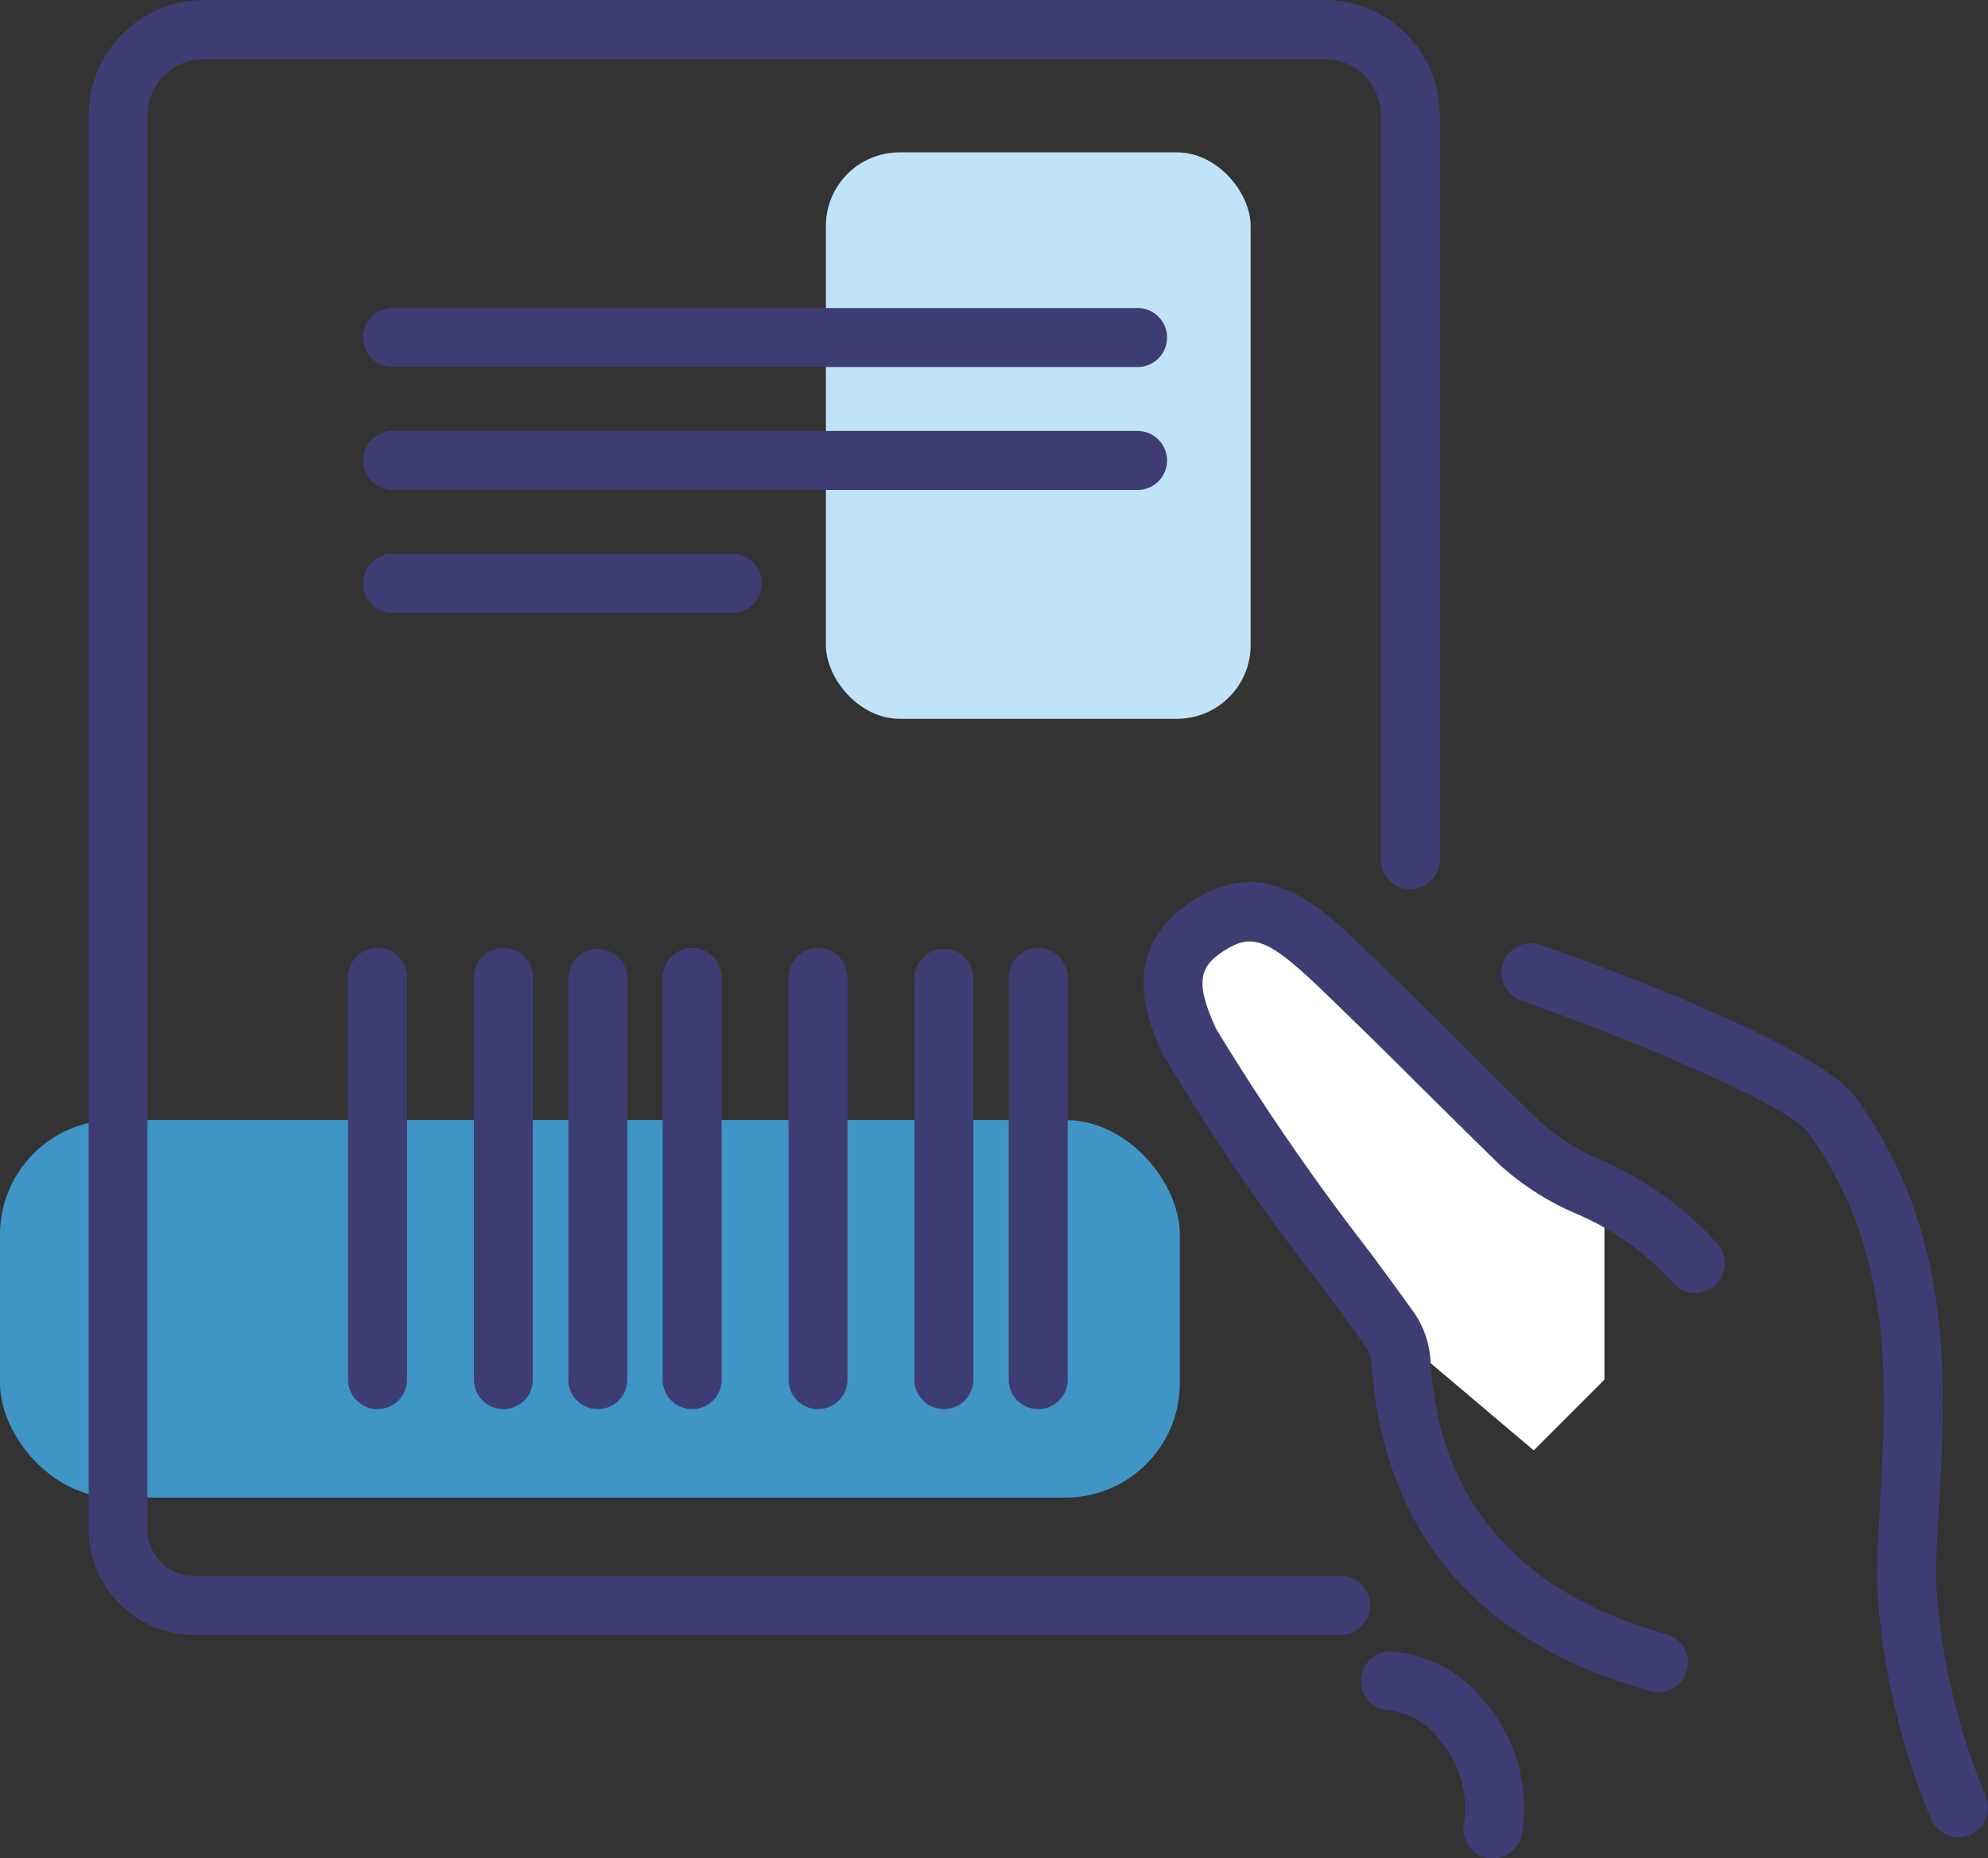 <svg xmlns="http://www.w3.org/2000/svg" width="73.099" height="68.317" viewBox="0 0 73.099 68.317">
  <rect x="0" y="0" width="73.099" height="68.317" fill="#333333" stroke="none"/>
  <g id="Groupe_170" data-name="Groupe 170" transform="translate(-912.542 -412.163)">
    <g id="Groupe_153" data-name="Groupe 153" transform="translate(912.542 453.337)">
      <rect id="Rectangle_48" data-name="Rectangle 48" width="43.382" height="13.882" rx="4.211" transform="translate(0 0)" fill="#4095c7"/>
    </g>
    <g id="Groupe_154" data-name="Groupe 154" transform="translate(942.91 417.764)">
      <rect id="Rectangle_49" data-name="Rectangle 49" width="15.618" height="20.823" rx="2.706" transform="translate(0 0)" fill="#c0e3f7"/>
    </g>
    <g id="Groupe_155" data-name="Groupe 155" transform="translate(955.49 445.962)">
      <path id="Tracé_220" data-name="Tracé 220" d="M989.881,481.631l-6.941-10.412-.868-2.6,1.735-1.735h2.6l3.47,3.471,4.772,3.9,3.471,1.735V483.8l-2.6,2.6Z" transform="translate(-982.073 -466.881)" fill="#fff"/>
    </g>
    <g id="Groupe_156" data-name="Groupe 156" transform="translate(954.592 444.593)">
      <path id="Tracé_221" data-name="Tracé 221" d="M999.547,494.439a1.1,1.1,0,0,1-.289-.04c-6.356-1.753-9.809-5.807-10.262-12.049a1.244,1.244,0,0,0-.221-.623c-.29-.421-.87-1.205-1.582-2.171a78.191,78.191,0,0,1-5.871-8.579c-.474-1.022-1.735-3.74,1.006-5.568s4.728.086,6.478,1.778c1.728,1.671,2.436,2.376,3.26,3.2.712.71,1.511,1.506,3.137,3.093a8.1,8.1,0,0,0,2.251,1.414,12.088,12.088,0,0,1,4.24,3.047,1.085,1.085,0,1,1-1.625,1.437,10.114,10.114,0,0,0-3.565-2.534,10.011,10.011,0,0,1-2.815-1.811c-1.635-1.6-2.439-2.4-3.153-3.109-.819-.816-1.521-1.516-3.237-3.175-2.083-2.014-2.681-2.256-3.767-1.533-.826.55-1.057,1.093-.242,2.851a87.137,87.137,0,0,0,5.649,8.2c.731.991,1.325,1.8,1.623,2.227a3.428,3.428,0,0,1,.6,1.7c.141,1.949.572,7.88,8.676,10.115a1.085,1.085,0,0,1-.288,2.131Z" transform="translate(-980.617 -464.665)" fill="#3e3d73"/>
    </g>
    <g id="Groupe_157" data-name="Groupe 157" transform="translate(915.796 412.163)">
      <path id="Tracé_222" data-name="Tracé 222" d="M963.894,472.263h-42.2a3.888,3.888,0,0,1-3.879-3.888V416.4a4.239,4.239,0,0,1,4.234-4.234h41.225A4.239,4.239,0,0,1,967.5,416.4v27.33a1.085,1.085,0,1,1-2.169,0V416.4a2.067,2.067,0,0,0-2.064-2.065H922.044a2.068,2.068,0,0,0-2.066,2.065v51.978a1.716,1.716,0,0,0,1.71,1.718h42.2a1.085,1.085,0,0,1,0,2.169Z" transform="translate(-917.81 -412.163)" fill="#3e3d73"/>
    </g>
    <g id="Groupe_158" data-name="Groupe 158" transform="translate(925.863 423.487)">
      <path id="Tracé_223" data-name="Tracé 223" d="M962.582,432.665h-27.39a1.085,1.085,0,0,1,0-2.169h27.39a1.085,1.085,0,1,1,0,2.169Z" transform="translate(-934.108 -430.496)" fill="#3e3d73"/>
    </g>
    <g id="Groupe_159" data-name="Groupe 159" transform="translate(925.863 428.006)">
      <path id="Tracé_224" data-name="Tracé 224" d="M962.582,439.98h-27.39a1.085,1.085,0,0,1,0-2.169h27.39a1.085,1.085,0,1,1,0,2.169Z" transform="translate(-934.108 -437.811)" fill="#3e3d73"/>
    </g>
    <g id="Groupe_160" data-name="Groupe 160" transform="translate(925.863 432.523)">
      <path id="Tracé_225" data-name="Tracé 225" d="M947.746,447.294H935.193a1.085,1.085,0,0,1,0-2.169h12.554a1.085,1.085,0,0,1,0,2.169Z" transform="translate(-934.108 -445.125)" fill="#3e3d73"/>
    </g>
    <g id="Groupe_161" data-name="Groupe 161" transform="translate(925.34 447.047)">
      <path id="Tracé_226" data-name="Tracé 226" d="M934.346,485.556a1.085,1.085,0,0,1-1.085-1.085v-14.75a1.085,1.085,0,1,1,2.169,0v14.75A1.085,1.085,0,0,1,934.346,485.556Z" transform="translate(-933.261 -468.637)" fill="#3e3d73"/>
    </g>
    <g id="Groupe_162" data-name="Groupe 162" transform="translate(929.967 447.047)">
      <path id="Tracé_227" data-name="Tracé 227" d="M941.837,485.556a1.085,1.085,0,0,1-1.085-1.085v-14.75a1.085,1.085,0,1,1,2.169,0v14.75A1.085,1.085,0,0,1,941.837,485.556Z" transform="translate(-940.752 -468.637)" fill="#3e3d73"/>
    </g>
    <g id="Groupe_163" data-name="Groupe 163" transform="translate(933.438 447.047)">
      <path id="Tracé_228" data-name="Tracé 228" d="M947.455,485.556a1.084,1.084,0,0,1-1.084-1.085v-14.75a1.084,1.084,0,1,1,2.169,0v14.75A1.085,1.085,0,0,1,947.455,485.556Z" transform="translate(-946.371 -468.637)" fill="#3e3d73"/>
    </g>
    <g id="Groupe_164" data-name="Groupe 164" transform="translate(936.908 447.047)">
      <path id="Tracé_229" data-name="Tracé 229" d="M953.074,485.556a1.084,1.084,0,0,1-1.085-1.085v-14.75a1.085,1.085,0,1,1,2.169,0v14.75A1.084,1.084,0,0,1,953.074,485.556Z" transform="translate(-951.989 -468.637)" fill="#3e3d73"/>
    </g>
    <g id="Groupe_165" data-name="Groupe 165" transform="translate(941.536 447.047)">
      <path id="Tracé_230" data-name="Tracé 230" d="M960.565,485.556a1.085,1.085,0,0,1-1.084-1.085v-14.75a1.085,1.085,0,1,1,2.169,0v14.75A1.085,1.085,0,0,1,960.565,485.556Z" transform="translate(-959.481 -468.637)" fill="#3e3d73"/>
    </g>
    <g id="Groupe_166" data-name="Groupe 166" transform="translate(946.164 447.047)">
      <path id="Tracé_231" data-name="Tracé 231" d="M968.057,485.556a1.084,1.084,0,0,1-1.084-1.085v-14.75a1.084,1.084,0,1,1,2.169,0v14.75A1.085,1.085,0,0,1,968.057,485.556Z" transform="translate(-966.973 -468.637)" fill="#3e3d73"/>
    </g>
    <g id="Groupe_167" data-name="Groupe 167" transform="translate(949.634 447.047)">
      <path id="Tracé_232" data-name="Tracé 232" d="M973.676,485.556a1.085,1.085,0,0,1-1.085-1.085v-14.75a1.085,1.085,0,1,1,2.169,0v14.75A1.085,1.085,0,0,1,973.676,485.556Z" transform="translate(-972.591 -468.637)" fill="#3e3d73"/>
    </g>
    <g id="Groupe_168" data-name="Groupe 168" transform="translate(967.733 446.832)">
      <path id="Tracé_233" data-name="Tracé 233" d="M1018.716,501.161a1.084,1.084,0,0,1-1-.657,26.075,26.075,0,0,1-2-8.729c0-.925.057-1.915.117-2.963.246-4.3.526-9.184-2.646-13.559-.689-.95-6.022-3.26-10.57-4.856a1.085,1.085,0,0,1,.719-2.047c2.368.831,10.2,3.693,11.608,5.63,3.625,5,3.308,10.52,3.054,14.956-.058,1.016-.113,1.976-.113,2.839a24.322,24.322,0,0,0,1.828,7.875,1.083,1.083,0,0,1-.57,1.423A1.072,1.072,0,0,1,1018.716,501.161Z" transform="translate(-1001.891 -468.289)" fill="#3e3d73"/>
    </g>
    <g id="Groupe_169" data-name="Groupe 169" transform="translate(962.563 472.876)">
      <path id="Tracé_234" data-name="Tracé 234" d="M998.4,518.057a1.12,1.12,0,0,1-.18-.015,1.084,1.084,0,0,1-.891-1.248,3.827,3.827,0,0,0-.921-3.125,2.679,2.679,0,0,0-1.77-1.047h-.034a1.085,1.085,0,0,1-.018-2.169h.052a4.741,4.741,0,0,1,3.413,1.8,5.992,5.992,0,0,1,1.418,4.9A1.085,1.085,0,0,1,998.4,518.057Z" transform="translate(-993.522 -510.453)" fill="#3e3d73"/>
    </g>
  </g>
</svg>

